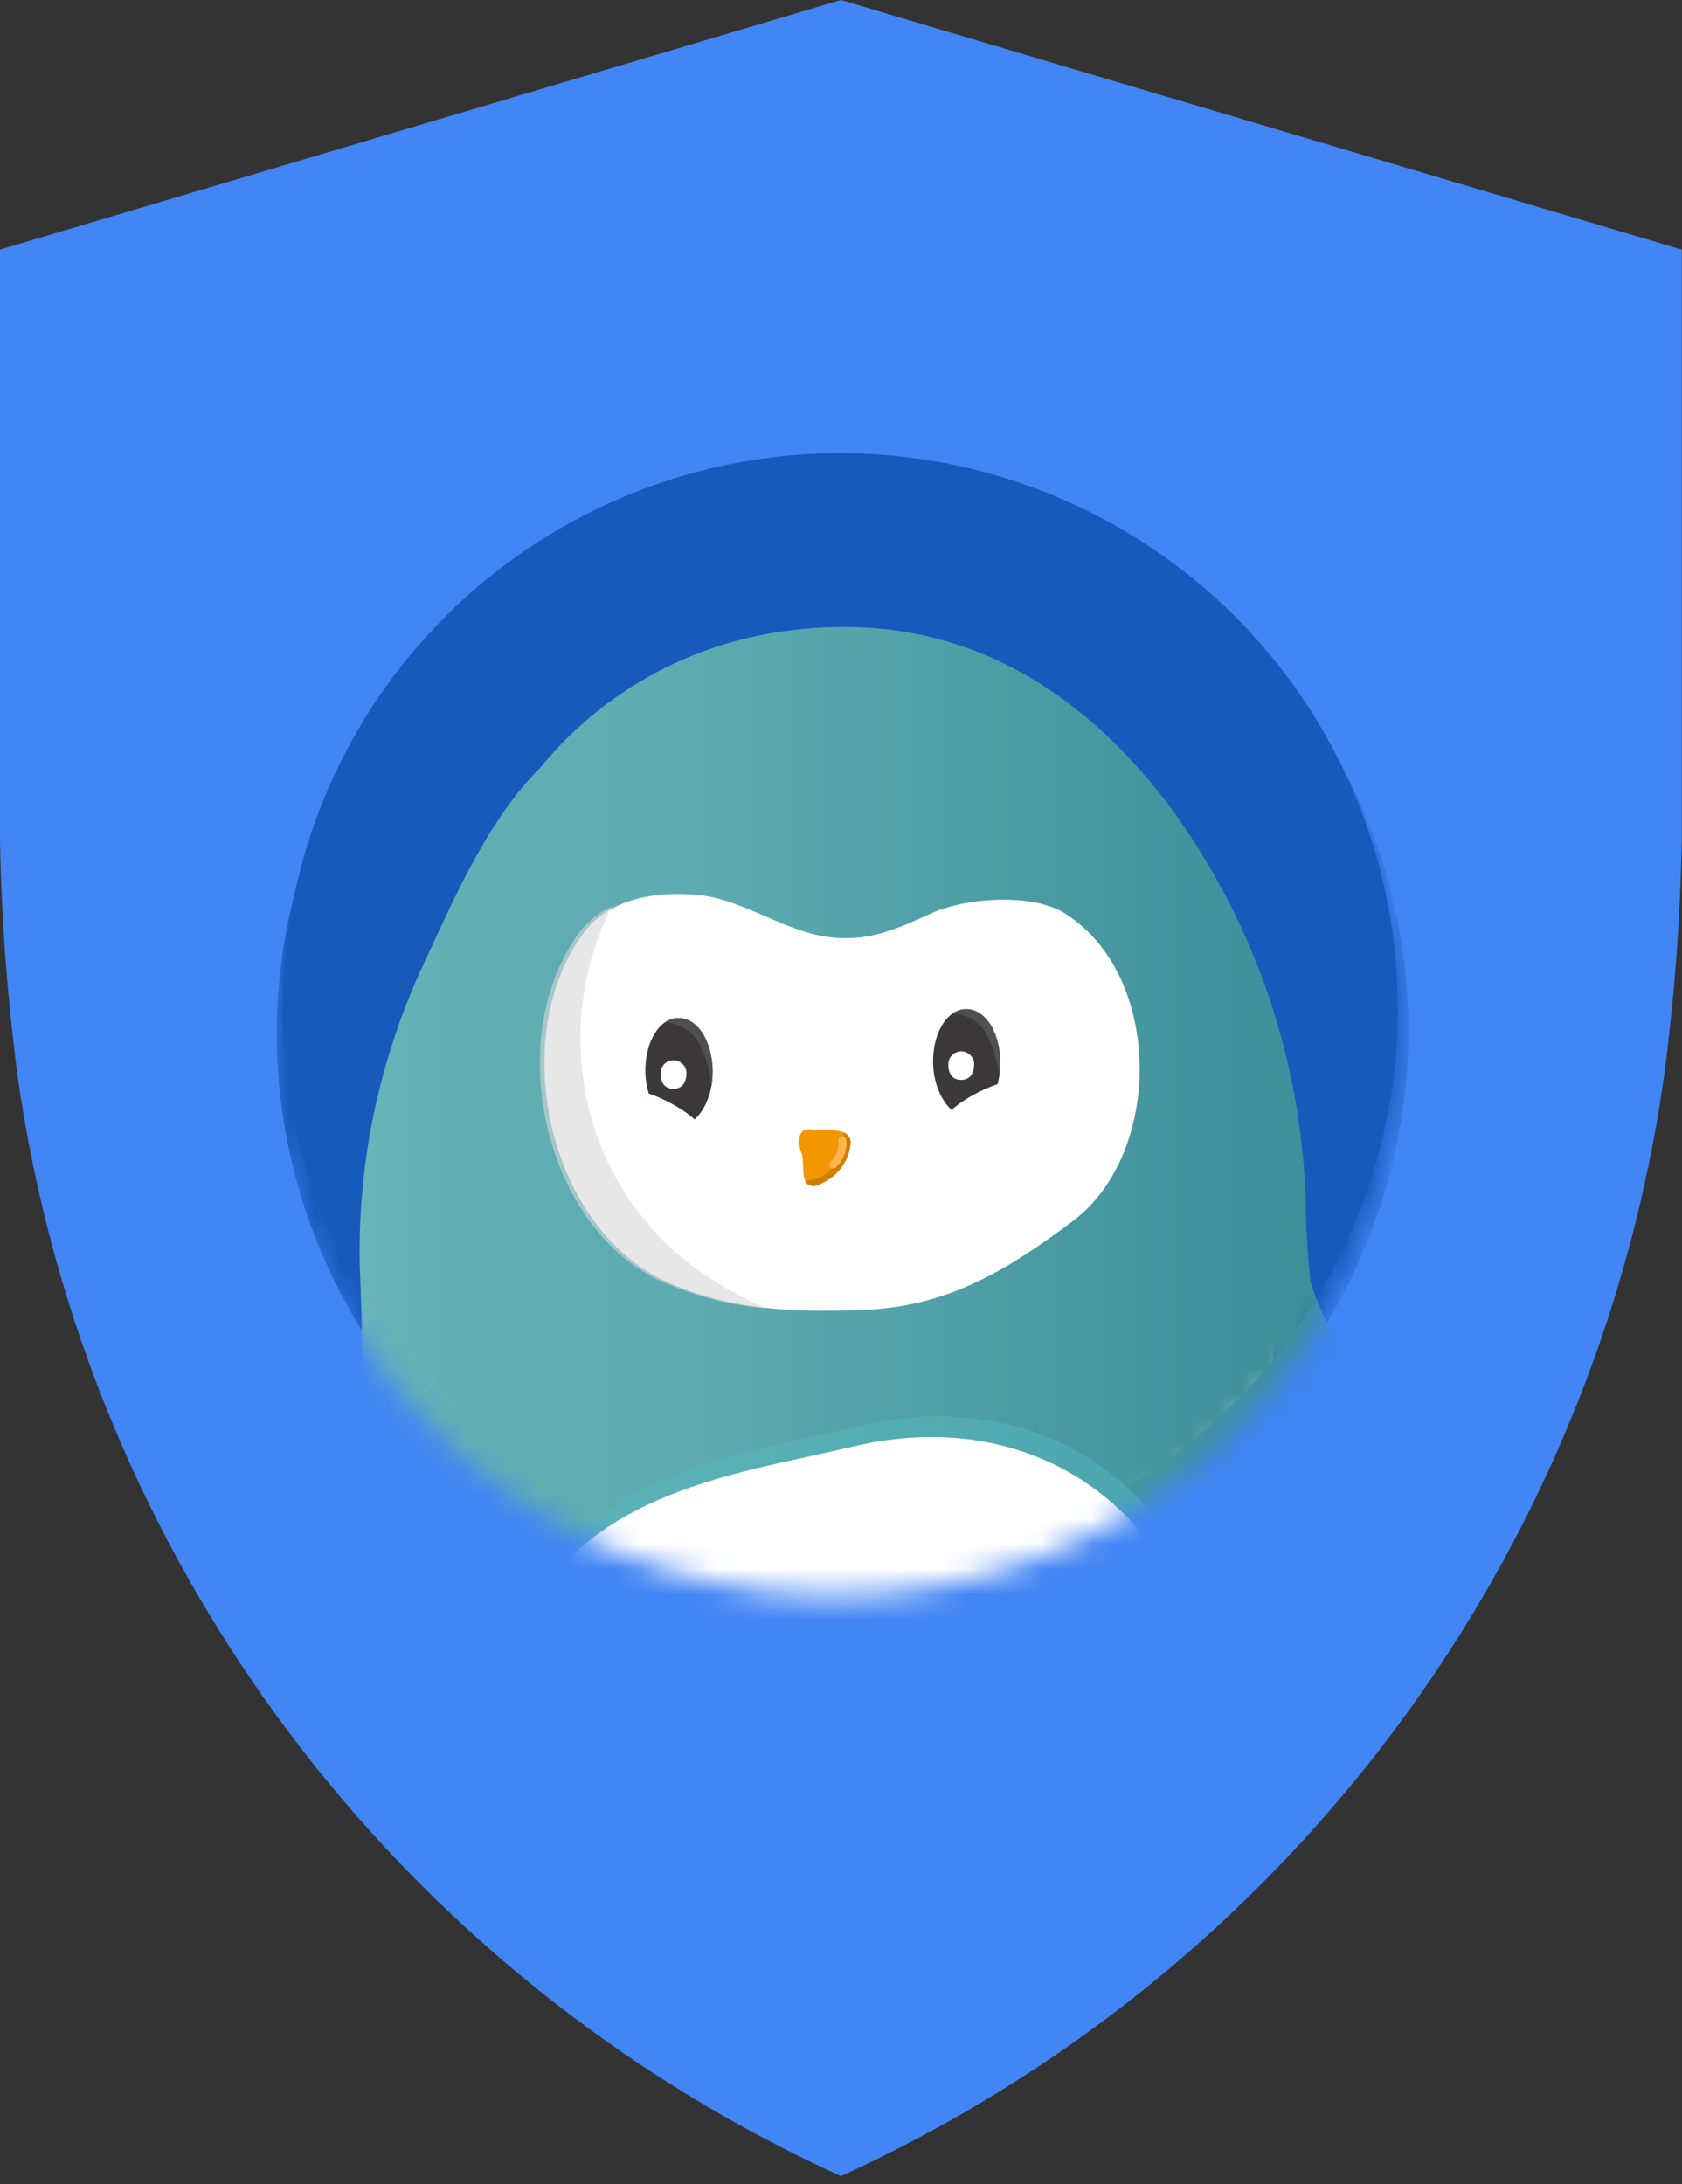 <svg width="67" height="87" viewBox="0 0 67 87" fill="none" xmlns="http://www.w3.org/2000/svg">
<rect x="0" y="0" width="67" height="87" fill="#333333" stroke="none"/>
<path d="M33.495 86.679C42.211 82.707 49.783 76.613 55.513 68.958C61.243 61.304 64.947 52.335 66.283 42.879C66.696 39.762 66.932 36.623 66.99 33.479V9.941L33.495 0L0 9.941V33.479C0.059 36.632 0.295 39.779 0.707 42.906C2.047 52.357 5.753 61.321 11.483 68.97C17.213 76.62 24.782 82.709 33.495 86.679Z" fill="#4285F4"/>
<path d="M16.258 53.714C16.258 49.109 24.251 45.344 33.468 45.182C42.684 45.019 50.678 49.109 50.678 53.714V54.174C53.334 50.93 55.013 47.002 55.519 42.846C56.024 38.69 55.336 34.475 53.534 30.693C51.732 26.91 48.89 23.715 45.338 21.478C41.786 19.241 37.67 18.052 33.468 18.052C29.265 18.052 25.149 19.241 21.597 21.478C18.046 23.715 15.204 26.91 13.402 30.693C11.6 34.475 10.911 38.69 11.417 42.846C11.923 47.002 13.601 50.93 16.258 54.174V53.714Z" fill="#185ABC"/>
<path d="M50.705 53.713C50.705 49.109 42.711 45.344 33.495 45.181C24.278 45.019 16.285 49.109 16.285 53.713V54.174C18.365 56.721 20.99 58.776 23.966 60.186C26.943 61.597 30.198 62.329 33.495 62.329C36.791 62.329 40.046 61.597 43.023 60.186C46 58.776 48.624 56.721 50.705 54.174V53.713Z" fill="white"/>
<path d="M33.495 41.145C38.405 41.145 42.385 37.179 42.385 32.288C42.385 27.396 38.405 23.43 33.495 23.43C28.585 23.43 24.605 27.396 24.605 32.288C24.605 37.179 28.585 41.145 33.495 41.145Z" fill="white"/>
<mask id="mask0" mask-type="alpha" maskUnits="userSpaceOnUse" x="10" y="18" width="46" height="46">
<path d="M11.197 36.427C8.606 48.563 16.381 60.494 28.562 63.075C40.743 65.656 52.718 57.91 55.309 45.774C57.9 33.638 50.125 21.707 37.944 19.126C25.762 16.544 13.787 24.291 11.197 36.427Z" fill="#1F2B7E"/>
</mask>
<g mask="url(#mask0)">
<path d="M11.528 36.448C8.925 48.595 16.681 60.526 28.851 63.096C41.021 65.666 52.996 57.901 55.599 45.753C58.201 33.606 50.445 21.675 38.275 19.105C26.105 16.535 14.13 24.3 11.528 36.448Z" fill="#185ABC"/>
<path d="M69.098 62.776C63.731 61.84 54.273 57.944 52.206 51.056C52.109 50.237 52.047 49.388 52.024 48.508C51.985 42.564 50.054 36.785 46.511 32.003C42.867 27.248 38.503 24.971 33.61 24.971C32.554 24.974 31.5 25.073 30.462 25.269C26.957 25.928 23.798 27.799 21.543 30.553C19.449 32.648 18.188 35.574 16.895 38.355C15.173 42.023 14.294 46.028 14.324 50.078C14.324 50.586 14.419 52.146 14.436 54.314C12.078 54.649 9.792 55.37 7.67 56.448C8.188 58.486 9.238 60.351 10.715 61.852C11.627 62.785 12.549 63.715 13.492 64.626C13.608 64.368 13.728 64.123 13.853 63.895C13.807 64.213 13.757 64.525 13.703 64.831C19.017 69.927 24.957 74.293 32.834 74.293C37.334 74.233 41.727 72.907 45.505 70.47C46.065 70.127 49.298 67.13 52.858 68.269C55.954 69.131 61.356 68.97 70.568 64.855C70.946 64.69 71.784 63.243 69.098 62.776Z" fill="url(#paint0_linear)"/>
<path d="M23.139 37.311C24.136 35.821 26.004 35.503 27.696 35.637C29.553 35.786 31.103 37.034 32.894 37.308C34.55 37.561 35.699 37.01 37.15 36.357C38.446 35.772 41.113 35.542 42.446 36.398C46.36 38.912 46.295 45.956 42.752 48.625C40.188 50.556 37.798 52.01 34.573 52.163C31.826 52.293 29.159 52.215 26.603 51.077C21.892 48.977 20.208 41.532 23.138 37.311" fill="white"/>
<path fill-rule="evenodd" clip-rule="evenodd" d="M28.387 42.603C28.425 43.769 27.797 44.838 27.071 44.838C26.384 44.838 25.745 43.859 25.708 42.752C25.669 41.529 26.257 40.546 27.027 40.549C27.774 40.549 28.348 41.424 28.387 42.606V42.603ZM27.344 42.705C27.331 42.572 27.269 42.449 27.168 42.361C27.068 42.273 26.937 42.226 26.804 42.231C26.733 42.234 26.665 42.252 26.601 42.283C26.538 42.315 26.482 42.358 26.436 42.412C26.391 42.465 26.357 42.528 26.336 42.595C26.316 42.662 26.309 42.733 26.317 42.802C26.322 43.204 26.569 43.412 26.911 43.364C27.202 43.323 27.352 43.083 27.344 42.705Z" fill="#3C383A"/>
<path fill-rule="evenodd" clip-rule="evenodd" d="M38.826 42.228C38.728 42.068 38.602 41.798 38.295 41.827C38.225 41.832 38.156 41.852 38.094 41.885C38.032 41.917 37.977 41.962 37.933 42.016C37.889 42.07 37.856 42.133 37.837 42.2C37.817 42.267 37.812 42.338 37.821 42.407C37.839 42.79 38.046 43.044 38.407 42.983C38.697 42.933 38.84 42.685 38.826 42.227" fill="white"/>
<path fill-rule="evenodd" clip-rule="evenodd" d="M31.878 45.815C31.758 45.231 31.883 44.909 32.359 44.996C32.914 45.098 33.88 44.815 33.881 45.565C33.837 45.95 33.68 46.313 33.429 46.61C33.179 46.907 32.846 47.123 32.473 47.232C31.743 47.321 32.144 46.203 31.875 45.817" fill="#F29700"/>
<path opacity="0.6" d="M28.508 51.052C27.14 50.22 25.968 49.105 25.069 47.783C24.17 46.462 23.566 44.964 23.297 43.389C22.859 40.906 23.238 38.348 24.377 36.097C23.802 36.365 23.31 36.784 22.956 37.31C20.027 41.531 21.709 48.976 26.421 51.076C27.726 51.643 29.115 51.994 30.534 52.114C29.828 51.82 29.151 51.465 28.508 51.052Z" fill="#D9D7D8"/>
<path fill-rule="evenodd" clip-rule="evenodd" d="M33.585 45.098C33.604 45.182 33.612 45.268 33.609 45.353C33.604 45.656 33.521 45.953 33.37 46.217C33.219 46.48 33.004 46.701 32.745 46.86C32.537 46.968 32.306 47.025 32.072 47.028C32.103 47.105 32.161 47.168 32.236 47.206C32.31 47.243 32.396 47.252 32.476 47.231C32.849 47.122 33.182 46.906 33.432 46.609C33.683 46.313 33.84 45.949 33.884 45.564C33.894 45.464 33.87 45.364 33.815 45.279C33.761 45.195 33.68 45.131 33.585 45.098" fill="#D17D00"/>
<path d="M33.296 46.501C33.452 46.359 33.57 46.182 33.64 45.984C33.711 45.787 33.731 45.575 33.7 45.367C33.687 45.33 33.66 45.298 33.624 45.279C33.589 45.261 33.547 45.256 33.509 45.267C33.47 45.278 33.437 45.303 33.416 45.337C33.395 45.371 33.388 45.412 33.396 45.451C33.412 45.605 33.392 45.76 33.336 45.904C33.28 46.048 33.19 46.177 33.074 46.28C33.044 46.31 33.027 46.35 33.027 46.392C33.027 46.434 33.044 46.474 33.074 46.504C33.104 46.533 33.144 46.55 33.186 46.55C33.228 46.55 33.268 46.533 33.298 46.504" fill="#FFB64C"/>
<path opacity="0.78" fill-rule="evenodd" clip-rule="evenodd" d="M27.84 41.548C28.127 42.084 28.295 42.675 28.333 43.281C28.376 43.058 28.394 42.83 28.387 42.603C28.348 41.42 27.77 40.549 27.026 40.546C26.83 40.546 26.639 40.609 26.48 40.724C26.758 40.734 27.03 40.815 27.268 40.959C27.507 41.103 27.704 41.306 27.841 41.548" fill="#565757"/>
<path fill-rule="evenodd" clip-rule="evenodd" d="M39.847 42.249C39.885 43.415 39.257 44.484 38.531 44.484C37.844 44.484 37.205 43.506 37.168 42.398C37.129 41.175 37.717 40.192 38.487 40.195C39.234 40.195 39.808 41.07 39.847 42.252V42.249ZM38.804 42.35C38.791 42.217 38.729 42.095 38.628 42.007C38.528 41.919 38.398 41.872 38.264 41.877C38.194 41.881 38.125 41.899 38.062 41.93C37.999 41.961 37.943 42.004 37.897 42.058C37.851 42.111 37.817 42.173 37.797 42.24C37.776 42.307 37.769 42.378 37.777 42.448C37.782 42.849 38.029 43.056 38.371 43.009C38.662 42.968 38.812 42.728 38.803 42.35" fill="#3C383A"/>
<path opacity="0.78" fill-rule="evenodd" clip-rule="evenodd" d="M39.3 41.194C39.587 41.73 39.755 42.321 39.792 42.928C39.835 42.704 39.852 42.476 39.846 42.249C39.807 41.066 39.229 40.195 38.485 40.192C38.288 40.193 38.097 40.255 37.938 40.371C38.216 40.38 38.488 40.46 38.726 40.604C38.964 40.747 39.162 40.949 39.299 41.191" fill="#565757"/>
<path fill-rule="evenodd" clip-rule="evenodd" d="M37.101 45.817C37.101 45.817 36.727 45.072 38.223 43.954C39.212 43.265 40.382 42.877 41.588 42.837" fill="white"/>
<path fill-rule="evenodd" clip-rule="evenodd" d="M28.466 46.188C28.466 46.188 28.84 45.443 27.344 44.326C26.355 43.637 25.186 43.249 23.979 43.208" fill="white"/>
<path opacity="0.5" d="M34.216 56.807C29.705 57.899 23.286 58.588 20.785 64.231C20.159 66.041 19.791 67.93 19.691 69.841C23.505 72.488 27.767 74.296 32.836 74.296C37.337 74.236 41.729 72.91 45.507 70.473C46.627 69.562 47.891 68.84 49.246 68.337C49.177 67.885 49.096 67.438 49.002 66.996C47.166 58.431 40.781 55.217 34.216 56.807Z" fill="#57B8BF"/>
<path d="M32.834 74.296C37.335 74.236 41.727 72.91 45.505 70.473C46.477 69.695 47.545 69.044 48.682 68.536C48.627 68.205 48.564 67.876 48.494 67.55C46.689 59.206 40.414 56.073 33.961 57.622C29.528 58.686 23.219 59.357 20.761 64.856C20.187 66.471 19.84 68.157 19.73 69.867C23.533 72.5 27.786 74.296 32.834 74.296Z" fill="white"/>
<path opacity="0.6" fill-rule="evenodd" clip-rule="evenodd" d="M20.761 64.859C20.187 66.474 19.84 68.161 19.73 69.871C20.27 70.244 20.818 70.6 21.375 70.937C21.45 69.989 21.572 69.04 21.729 68.103C21.993 66.538 22.338 64.994 22.627 63.435C22.701 63.011 22.785 62.587 22.851 62.162C22.867 62.058 22.879 61.978 22.891 61.912C22.891 61.898 22.891 61.881 22.894 61.866C21.988 62.71 21.262 63.728 20.761 64.859Z" fill="#D9D7D8"/>
</g>
<defs>
<linearGradient id="paint0_linear" x1="7.67" y1="49.632" x2="70.995" y2="49.632" gradientUnits="userSpaceOnUse">
<stop stop-color="#86CBD9"/>
<stop offset="0.05" stop-color="#76BEC8"/>
<stop offset="0.117" stop-color="#66B3B8"/>
<stop offset="0.169" stop-color="#61AFB3"/>
<stop offset="0.317" stop-color="#5DABB0"/>
<stop offset="0.459" stop-color="#51A1A8"/>
<stop offset="0.521" stop-color="#4A9BA3"/>
<stop offset="0.765" stop-color="#3A8B97"/>
<stop offset="1" stop-color="#318290"/>
</linearGradient>
</defs>
</svg>
